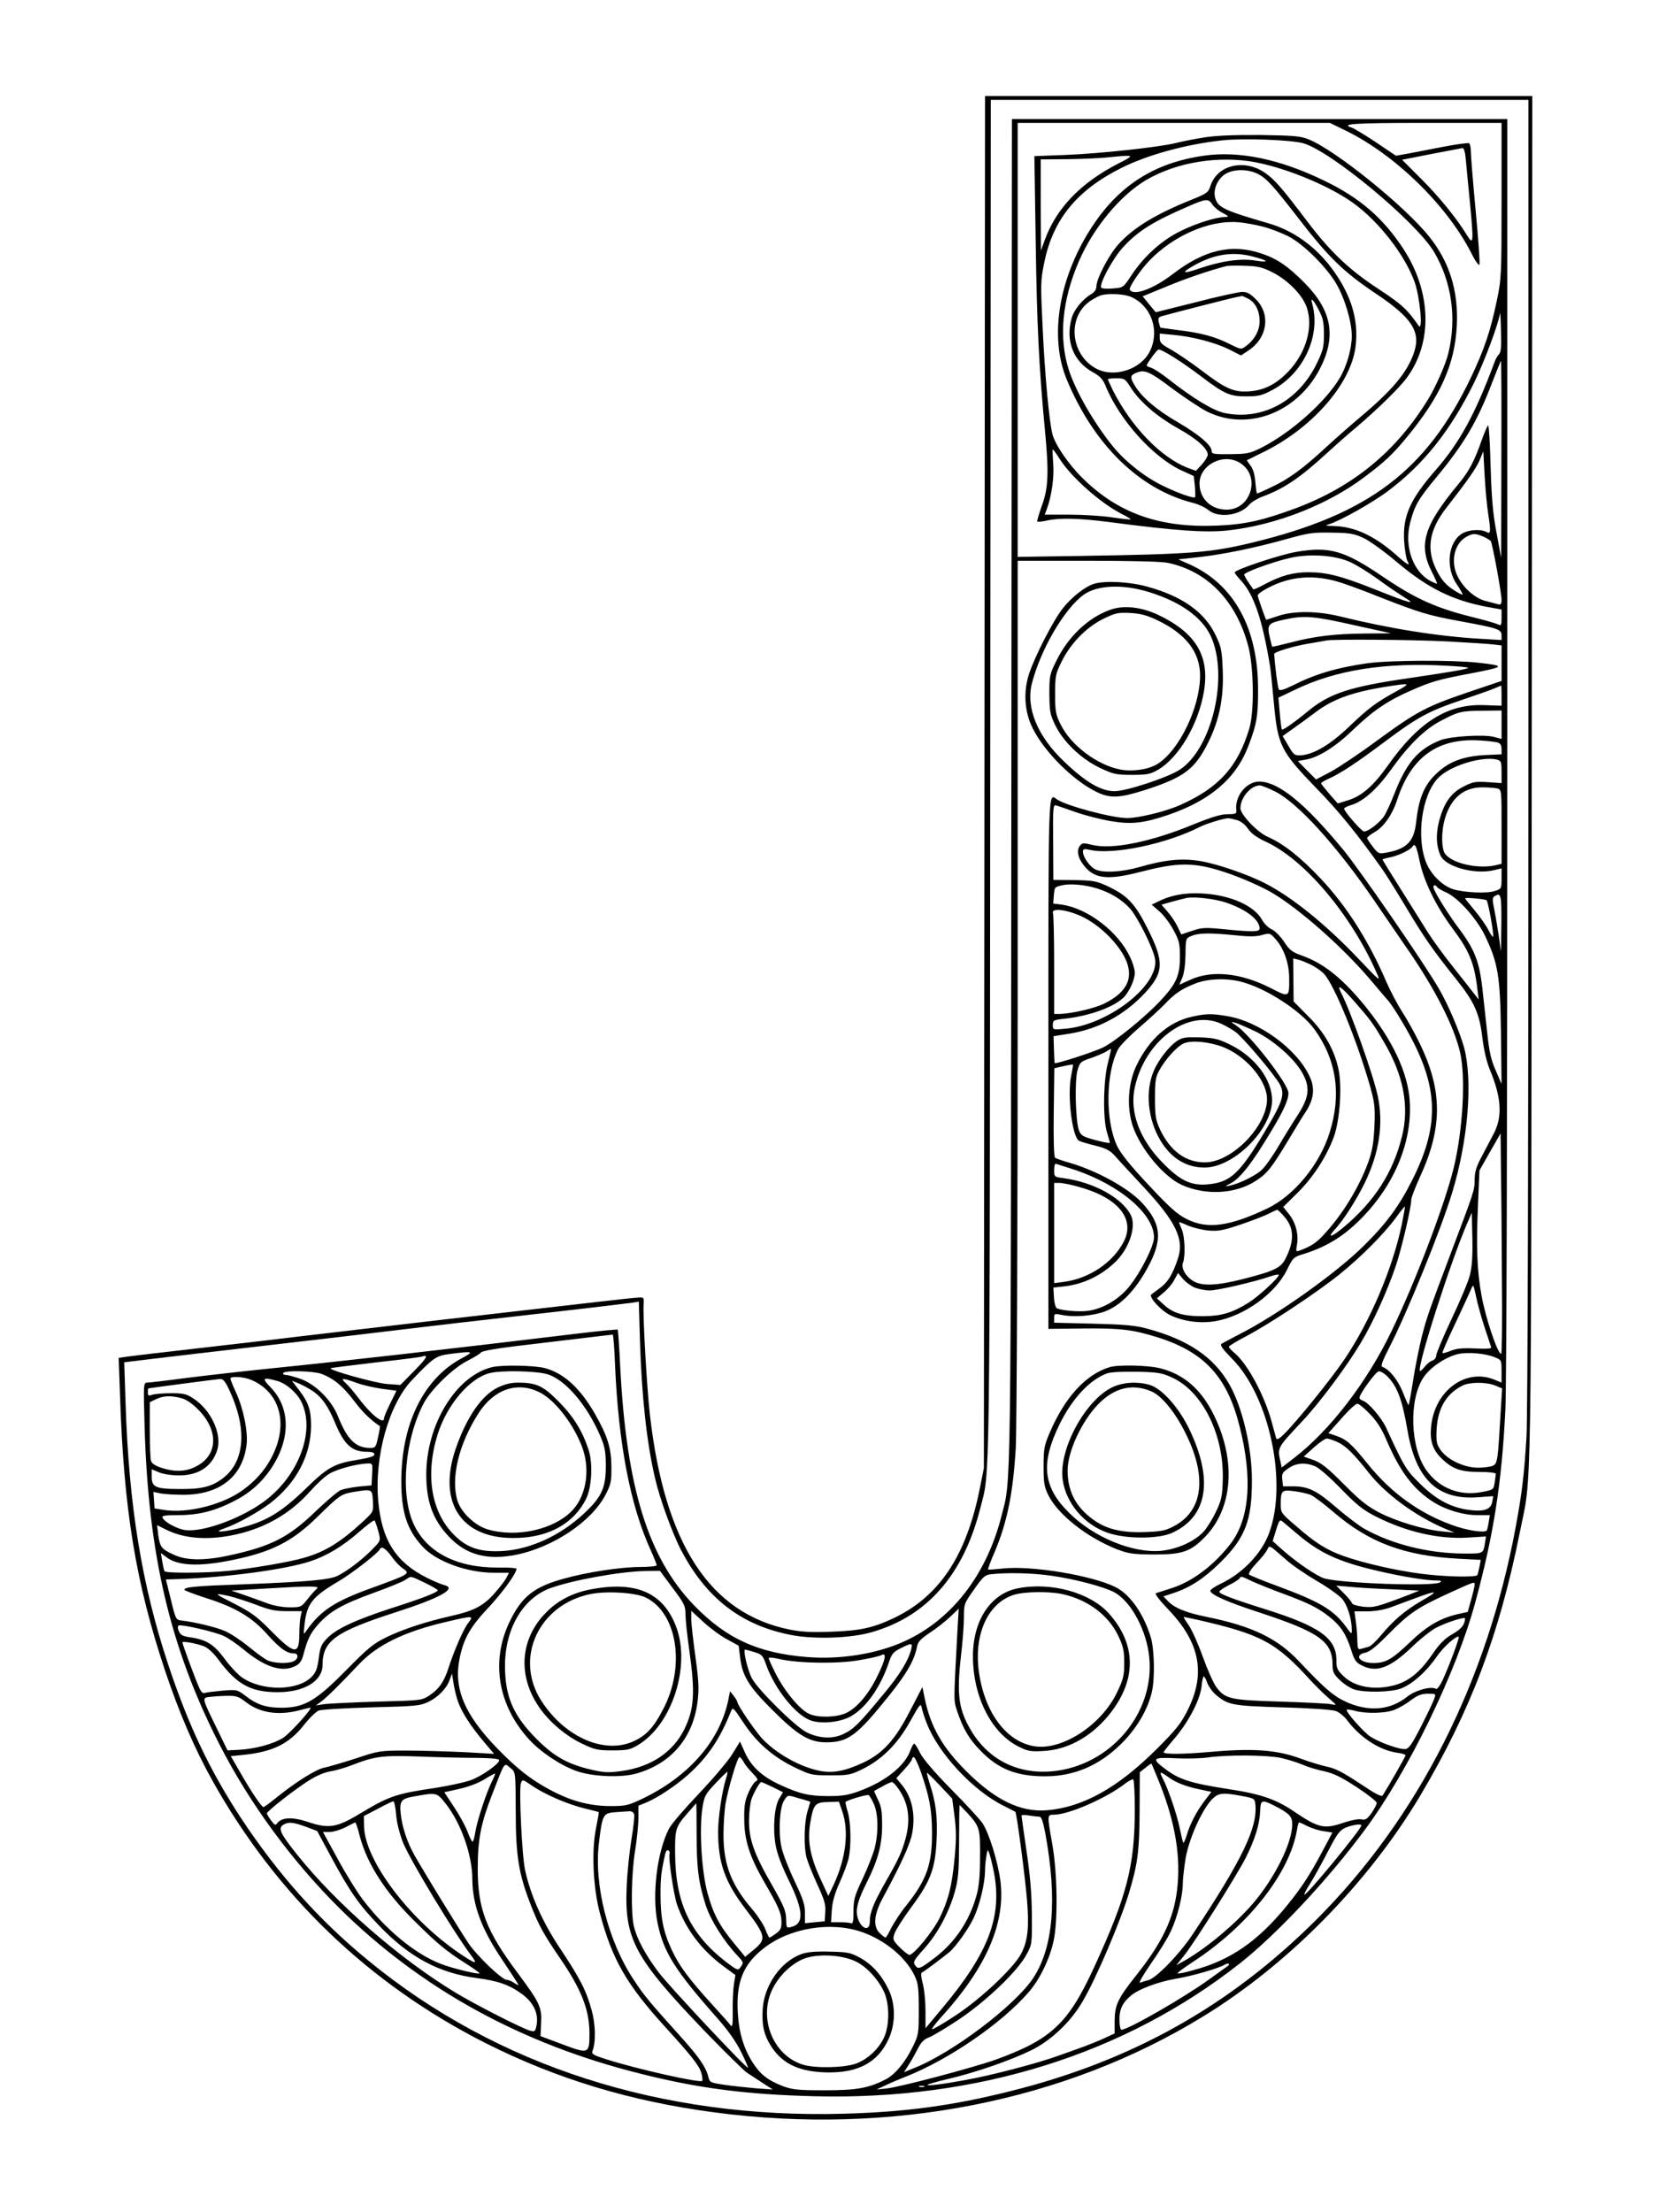 <?xml version="1.0" standalone="no"?>
<!DOCTYPE svg PUBLIC "-//W3C//DTD SVG 20010904//EN"
 "http://www.w3.org/TR/2001/REC-SVG-20010904/DTD/svg10.dtd">
<svg version="1.0" xmlns="http://www.w3.org/2000/svg"
 width="864pt" height="1152pt" viewBox="0 0 864 1152"
 preserveAspectRatio="xMidYMid meet">

<g transform="translate(0,1152) scale(0.1,-0.1)"
fill="#000000" stroke="none">
<path d="M5127 7448 l-3 -3573 -21 -105 c-70 -352 -211 -563 -448 -676 -108
-51 -175 -66 -327 -71 -101 -4 -156 -1 -215 11 -416 84 -651 445 -728 1116
-16 137 -38 523 -33 580 2 33 1 35 -27 33 -58 -4 -140 -14 -1045 -118 -358
-42 -456 -53 -675 -79 -115 -14 -370 -44 -565 -66 -195 -22 -370 -43 -388 -46
l-34 -5 7 -192 c19 -597 82 -980 235 -1438 74 -221 154 -406 246 -571 334
-598 815 -1060 1424 -1368 370 -186 752 -302 1190 -360 916 -122 1824 56 2545
499 445 272 861 696 1132 1151 261 440 410 833 517 1365 65 327 60 -6 63 3923
l3 3562 -1425 0 -1425 0 -3 -3572z m2833 155 c0 -2137 -4 -3459 -10 -3563 -12
-198 -23 -292 -56 -470 -150 -810 -508 -1516 -1038 -2046 -450 -449 -959 -735
-1592 -893 -302 -76 -546 -109 -869 -118 -950 -27 -1807 248 -2475 796 -259
212 -471 450 -666 745 -163 250 -273 481 -379 801 -137 414 -204 827 -221
1356 l-7 215 139 17 c76 9 353 42 614 72 261 30 567 66 680 80 113 14 423 50
690 80 267 30 501 58 521 61 l36 6 6 -208 c9 -284 35 -528 79 -714 23 -102 92
-291 136 -374 130 -247 308 -386 562 -438 122 -26 316 -20 428 12 289 82 479
298 567 645 52 203 49 1 52 3788 l3 3547 1400 0 1400 0 0 -3397z"/>
<path d="M5267 7383 c-3 -3762 0 -3554 -52 -3760 -78 -305 -259 -539 -507
-651 -141 -64 -331 -95 -504 -81 -255 20 -422 96 -590 270 -239 248 -352 614
-384 1243 -5 104 -11 190 -13 192 -2 2 -98 -7 -213 -21 -707 -85 -1209 -142
-1584 -180 -140 -14 -340 -37 -445 -50 -104 -14 -199 -25 -209 -25 -19 0 -19
-8 -13 -228 19 -667 133 -1153 389 -1654 157 -308 378 -609 627 -856 424 -419
948 -707 1568 -861 301 -76 550 -108 903 -117 848 -22 1617 218 2220 694 191
151 460 438 650 696 227 307 475 819 573 1181 96 353 138 621 157 1005 6 118
10 1482 10 3458 l0 3262 -1290 0 -1290 0 -3 -3517z m1731 3462 c260 -124 532
-387 662 -638 22 -45 42 -73 45 -65 3 7 -6 135 -20 283 -14 149 -25 287 -25
307 0 20 -4 39 -9 42 -5 3 -65 -5 -133 -18 -67 -13 -151 -29 -186 -36 l-62
-11 -104 70 c-57 38 -114 72 -125 76 -64 20 8 25 379 25 l400 0 0 -405 c0
-393 -1 -408 -25 -522 -33 -159 -66 -255 -134 -398 -233 -487 -533 -714 -1141
-861 -217 -52 -315 -60 -892 -69 l-328 -5 0 1130 0 1130 813 0 813 0 72 -35z
m636 -157 c3 -35 13 -138 22 -229 19 -202 18 -219 -16 -164 -51 85 -148 204
-241 296 l-97 97 152 30 c83 16 156 30 163 31 7 1 14 -23 17 -61z m173 -1013
c-8 -7 -19 -26 -24 -42 -100 -269 -181 -418 -308 -563 -133 -153 -171 -240
-162 -371 3 -42 10 -86 16 -98 18 -33 4 -26 -62 33 -114 99 -215 145 -327 147
-37 1 -41 2 -19 9 58 17 230 114 309 174 185 139 324 314 446 561 54 110 129
310 136 364 1 9 4 -33 5 -92 3 -82 0 -111 -10 -122z m12 -547 l-1 -513 -24
130 c-19 99 -26 181 -31 347 -3 120 -9 215 -13 213 -4 -2 -20 -39 -35 -82 -37
-105 -65 -158 -119 -223 -182 -219 -211 -318 -138 -460 17 -33 28 -60 26 -60
-3 0 -18 7 -33 14 -92 48 -139 180 -107 304 22 87 43 124 133 232 147 177 217
295 294 498 24 61 44 112 46 112 2 0 3 -231 2 -512z m-69 -280 c15 -100 14
-111 -9 -98 -31 16 -93 12 -127 -9 -74 -45 -87 -180 -25 -267 17 -25 30 -48
28 -50 -2 -3 -26 10 -53 28 -36 25 -57 49 -81 96 -57 110 -41 212 50 328 112
144 156 207 173 248 l19 46 7 -128 c4 -70 12 -157 18 -194z m-650 -129 c31
-14 110 -71 176 -127 163 -137 290 -199 472 -233 l72 -13 0 -44 c0 -37 -2 -42
-17 -34 -10 5 -67 22 -128 37 -192 47 -302 96 -470 210 -205 139 -280 161
-455 131 -89 -16 -320 -93 -320 -107 0 -4 14 -22 31 -40 69 -74 113 -202 154
-452 3 -20 12 -108 20 -195 20 -214 36 -246 221 -437 117 -120 212 -237 342
-420 16 -22 71 -110 122 -195 97 -163 145 -231 262 -377 96 -120 123 -179 138
-306 8 -65 22 -126 39 -167 61 -146 67 -246 19 -336 -14 -27 -42 -80 -62 -118
-28 -52 -36 -80 -36 -120 0 -54 -4 -64 -120 -371 -121 -321 -129 -344 -155
-444 -13 -53 -34 -155 -45 -226 -11 -71 -22 -130 -24 -132 -1 -2 -15 28 -30
67 -26 64 -70 120 -107 132 -9 3 0 30 33 94 96 186 274 624 332 817 82 271
107 578 61 752 -21 77 -83 224 -131 306 -76 132 -408 613 -496 721 -203 246
-339 357 -440 358 -68 0 -130 -79 -119 -152 2 -15 -6 -18 -46 -18 -35 0 -84
-15 -182 -55 -220 -90 -419 -130 -522 -105 -48 12 -53 11 -66 -6 -16 -22 -10
-58 16 -93 56 -78 124 -87 302 -41 171 44 250 48 364 20 87 -22 191 -63 285
-110 136 -68 382 -280 541 -465 40 -48 84 -99 97 -114 13 -14 46 -64 73 -110
192 -321 205 -526 54 -826 -68 -135 -132 -223 -250 -340 -142 -142 -451 -362
-650 -463 -44 -23 -86 -45 -93 -50 -10 -6 5 -27 55 -78 195 -197 290 -648 192
-909 -39 -105 -137 -208 -251 -262 -32 -15 -56 -32 -55 -38 7 -21 88 -57 250
-110 320 -105 387 -153 387 -276 0 -36 6 -48 40 -80 22 -21 57 -43 77 -48 57
-16 183 -13 236 5 58 20 135 88 188 165 34 51 106 115 116 105 5 -4 -47 -144
-81 -219 -15 -33 -31 -55 -37 -52 -25 16 -109 -7 -151 -41 -90 -72 -205 -80
-325 -23 -61 29 -109 71 -238 208 -113 120 -244 183 -480 231 -109 22 -170 47
-204 84 l-22 23 52 17 c88 29 161 77 246 161 129 128 163 218 163 427 0 169
-49 378 -117 498 -81 143 -215 234 -432 292 -60 16 -118 21 -278 25 l-203 5 0
25 c0 22 2 23 38 16 65 -14 163 -6 227 18 80 30 155 106 220 224 81 147 75
231 -27 341 -71 77 -236 168 -378 209 -36 10 -69 22 -75 26 -6 5 -9 92 -7 237
l3 229 47 11 c26 6 48 9 50 8 1 -2 -3 -27 -9 -57 -22 -100 5 -321 41 -340 8
-4 47 -16 85 -25 58 -15 76 -24 105 -57 19 -22 82 -89 139 -151 176 -188 220
-279 185 -382 -27 -81 -52 -121 -91 -150 -21 -16 -42 -31 -47 -35 -15 -13 52
-86 101 -109 69 -32 155 -43 233 -30 149 26 312 143 373 268 31 63 34 66 87
82 127 40 220 99 319 205 170 182 255 413 230 622 -19 149 -106 318 -252 491
-109 128 -200 198 -307 236 -50 18 -64 28 -92 71 -18 28 -47 57 -64 65 -18 8
-40 30 -50 48 -40 75 -165 131 -310 139 -92 6 -169 -9 -237 -44 l-29 -14 39
-34 c22 -18 55 -62 74 -97 31 -57 34 -71 34 -143 0 -97 -20 -140 -104 -229
-79 -84 -233 -209 -295 -240 -43 -22 -246 -88 -253 -82 -1 0 -3 32 -4 71 l-2
69 82 13 c151 24 287 97 394 212 98 106 101 161 17 329 -68 136 -106 177 -209
226 -60 28 -75 31 -175 33 l-110 1 -1 197 c-2 175 0 196 14 191 9 -2 55 -18
103 -35 48 -17 130 -38 183 -47 107 -18 170 -11 295 31 221 75 355 189 420
356 45 116 53 162 52 304 -1 315 -125 540 -354 645 l-61 27 109 12 c124 14
290 48 444 91 133 37 145 38 260 36 78 -1 105 -6 150 -27z m624 7 c19 -8 36
-19 40 -24 9 -15 56 -271 56 -305 0 -22 -4 -27 -17 -24 -10 3 -40 11 -68 18
-60 16 -125 78 -151 144 -29 77 -4 161 57 192 31 16 42 16 83 -1z m-690 -134
c34 -16 98 -56 142 -88 43 -32 104 -73 134 -92 74 -45 36 -35 -152 40 -174 69
-248 88 -343 88 -81 0 -142 -17 -226 -61 -32 -18 -60 -30 -62 -28 -1 2 -12 18
-25 36 -12 18 -22 36 -22 41 0 12 154 68 240 87 103 23 235 14 314 -23z m-952
-3 c206 -43 357 -199 419 -434 29 -110 32 -342 5 -430 -60 -199 -160 -309
-362 -398 -74 -33 -214 -67 -274 -67 -77 0 -314 63 -365 97 -47 32 -45 99 -45
-1372 l0 -1385 183 2 c195 2 259 -6 392 -48 239 -77 356 -205 420 -459 70
-273 53 -485 -47 -615 -86 -111 -198 -196 -306 -230 -37 -12 -73 -24 -81 -26
-9 -3 14 -33 65 -87 162 -169 194 -330 102 -517 -36 -73 -58 -102 -162 -206
-204 -204 -387 -306 -576 -321 -136 -10 -266 53 -415 201 -127 126 -188 233
-219 381 l-12 60 -65 -125 c-77 -150 -141 -221 -244 -269 -96 -45 -162 -57
-233 -41 -103 22 -227 94 -296 170 -38 43 -126 172 -126 187 0 4 -9 19 -19 32
l-19 24 -10 -50 c-46 -212 -206 -395 -449 -511 -73 -34 -84 -37 -168 -37 -107
1 -204 27 -313 86 -97 52 -169 108 -273 215 -171 177 -228 313 -195 470 21
103 57 165 152 265 70 75 144 176 144 200 0 4 -44 7 -97 6 -216 -1 -371 80
-439 227 -71 155 -46 443 54 631 38 71 155 184 227 219 33 17 65 36 70 43 6 8
73 20 180 33 94 11 244 29 335 40 91 11 168 20 171 20 3 0 9 -71 12 -157 18
-411 79 -732 186 -966 17 -38 31 -73 31 -78 0 -5 -40 -9 -89 -9 -97 0 -275
-27 -392 -60 -158 -43 -222 -94 -285 -225 -98 -203 -62 -430 96 -607 59 -67
161 -136 245 -168 84 -32 239 -39 321 -15 178 51 291 183 316 368 9 71 8 105
-10 238 -12 86 -22 175 -22 198 l0 43 65 -60 c35 -32 91 -73 124 -90 l58 -32
7 -57 c11 -99 44 -154 170 -279 133 -133 194 -169 286 -167 108 2 155 37 320
243 92 114 132 185 145 252 5 29 18 42 68 76 34 22 82 60 106 83 l44 42 -7
-119 c-20 -373 -20 -358 -1 -415 30 -90 62 -146 123 -207 92 -95 187 -132 335
-132 151 0 282 56 397 170 80 79 138 178 159 270 16 70 13 219 -5 281 -37 124
-107 225 -184 264 -121 61 -440 114 -588 97 -40 -4 -74 -7 -76 -5 -2 2 13 43
34 91 65 153 96 306 110 540 5 87 10 1152 10 2390 l0 2232 365 0 c225 0 384
-4 417 -11z m878 -96 c30 -8 128 -43 217 -79 216 -85 263 -99 428 -129 195
-36 215 -42 215 -73 l0 -25 -117 7 c-217 13 -464 52 -728 117 -117 28 -238 29
-320 1 -33 -11 -60 -20 -61 -19 -5 7 -44 119 -44 126 0 5 15 18 33 28 116 68
241 84 377 46z m90 -228 l195 -43 -130 -1 c-160 -1 -271 -14 -394 -47 -52 -13
-95 -23 -96 -22 -1 2 -6 26 -13 53 -14 63 -7 71 79 89 101 22 151 18 359 -29z
m485 -85 c110 -6 219 -13 243 -16 l42 -5 0 -92 0 -93 -172 -58 c-220 -75 -266
-99 -473 -250 -93 -69 -204 -143 -245 -165 l-76 -40 -48 48 -47 48 39 7 c66
10 156 66 247 154 108 103 180 152 303 206 107 47 140 57 321 91 170 33 173
38 29 54 -135 15 -463 13 -578 -3 -160 -23 -273 -57 -391 -117 -45 -22 -64
-27 -69 -19 -6 10 -20 119 -24 184 -1 11 101 42 188 56 39 7 78 13 86 15 39 7
446 4 625 -5z m3 -127 c62 -3 110 -8 108 -11 -8 -7 -82 -20 -306 -53 -311 -45
-417 -80 -530 -174 -68 -56 -129 -99 -134 -94 -2 2 -7 40 -11 85 l-7 81 84 40
c213 104 472 145 796 126z m-266 -133 c-104 -57 -145 -87 -247 -185 -96 -92
-182 -143 -248 -148 -35 -2 -39 1 -67 49 l-30 51 52 37 c29 20 82 59 118 86
90 69 195 107 375 135 122 19 125 18 47 -25z m548 -22 l0 -53 -88 3 c-193 8
-344 -87 -506 -317 -73 -103 -134 -156 -204 -178 l-55 -17 -43 49 c-24 28 -44
53 -44 56 0 3 19 15 42 25 60 27 144 82 293 194 165 124 228 158 395 214 74
25 151 52 170 60 19 8 36 15 38 16 1 0 2 -24 2 -52z m0 -152 l0 -74 -37 10
c-55 15 -229 4 -283 -17 -114 -46 -174 -116 -236 -273 -19 -50 -45 -106 -57
-124 -24 -34 -81 -78 -103 -78 -13 0 -104 105 -104 119 0 4 17 13 38 19 62 19
133 82 205 182 92 129 176 212 260 256 93 49 107 52 220 53 l97 1 0 -74z m-22
-92 c16 -5 22 -14 22 -34 l0 -28 -87 -4 c-119 -7 -192 -36 -259 -103 -59 -58
-86 -127 -99 -248 -11 -98 -48 -137 -150 -156 -44 -8 -46 -8 -75 29 -17 21
-30 42 -30 46 0 5 18 19 41 32 46 27 91 91 115 166 73 225 213 325 434 310 36
-2 75 -7 88 -10z m0 -90 c20 -6 22 -13 22 -64 l0 -58 -72 5 c-66 4 -78 2 -128
-24 -65 -33 -101 -86 -126 -182 -17 -68 -14 -127 8 -176 26 -58 175 -100 276
-77 l42 10 0 -53 c0 -53 -1 -54 -36 -65 -40 -14 -156 -8 -215 9 -54 17 -113
73 -139 133 -57 133 -26 360 61 448 64 64 229 114 307 94z m-1157 -166 c116
-57 320 -281 519 -572 53 -77 131 -192 174 -254 140 -203 239 -397 270 -532
30 -127 15 -403 -33 -601 -46 -189 -197 -588 -323 -849 -128 -267 -322 -519
-508 -662 l-65 -50 -6 29 c-17 75 -20 70 115 214 90 96 230 284 301 403 67
111 140 273 185 406 30 90 80 303 80 344 0 10 21 64 46 119 117 255 117 447
-1 691 -24 50 -65 125 -92 166 -26 41 -63 111 -82 155 -92 215 -209 399 -347
544 -104 110 -191 178 -273 214 -53 23 -141 116 -141 148 0 55 54 119 101 119
9 0 45 -14 80 -32z m1157 16 c22 -6 22 -8 22 -199 l0 -193 -32 -8 c-101 -22
-247 16 -268 71 -14 38 -12 114 5 172 32 108 98 163 195 163 30 0 65 -3 78 -6z
m-1358 -164 c22 -6 44 -23 59 -45 17 -25 45 -46 95 -69 201 -93 442 -379 575
-681 22 -49 20 -48 -89 67 -174 184 -354 329 -495 400 -92 47 -249 100 -334
114 -97 16 -185 7 -320 -32 -92 -26 -192 -31 -229 -10 -28 15 -62 64 -62 90 0
16 5 17 38 10 119 -27 400 32 571 120 28 15 122 44 146 45 6 1 26 -4 45 -9z
m953 -212 c21 -105 86 -237 169 -349 90 -120 116 -183 132 -319 l7 -55 -22 28
c-12 16 -62 79 -110 140 -49 61 -108 142 -131 179 -24 38 -87 139 -140 223
-54 85 -98 157 -98 159 0 2 17 7 37 11 41 7 108 39 118 55 14 22 21 7 38 -72z
m-1678 -145 c69 -22 127 -57 169 -103 40 -44 121 -206 131 -262 26 -136 -242
-345 -466 -365 -66 -6 -66 -6 -66 20 0 24 4 26 61 32 126 14 249 57 305 108
30 28 61 93 61 132 0 17 -11 53 -24 80 -62 133 -220 254 -355 274 l-46 6 3 40
c5 48 3 45 44 55 42 10 119 3 183 -17z m1770 7 c3 -5 25 -18 48 -28 62 -28
159 -137 202 -227 67 -142 78 -207 82 -505 l3 -265 -30 70 c-25 55 -34 97 -45
200 -8 72 -19 175 -25 229 -16 142 -41 204 -128 319 -45 60 -114 169 -125 200
-7 18 7 24 18 7z m334 -187 l-2 -148 -12 86 c-7 47 -18 109 -24 139 -9 42 -9
55 1 62 35 22 38 11 37 -139z m-1431 106 c104 -36 172 -89 172 -134 0 -18 -32
-19 -184 -4 -101 10 -116 9 -167 -8 l-57 -19 -20 42 c-11 23 -35 58 -52 77
l-31 36 53 15 c29 8 64 17 78 20 43 8 150 -5 208 -25z m1354 13 c9 -9 40 -184
34 -190 -3 -2 -14 14 -25 36 -11 22 -43 68 -71 101 -27 33 -50 61 -50 63 0 6
105 -4 112 -10z m-2105 -86 c85 -41 173 -125 217 -205 55 -103 23 -184 -99
-245 -49 -26 -175 -55 -237 -56 l-28 0 0 254 c0 140 -3 261 -6 270 -12 30 73
20 153 -18z m792 -96 c74 -8 113 -8 143 1 42 11 43 11 75 -26 41 -48 67 -124
67 -200 1 -100 0 -100 -97 -50 -155 79 -306 95 -420 42 l-55 -25 15 36 c10 23
16 69 17 121 1 84 1 85 31 97 37 16 94 17 224 4z m401 -155 c25 -13 55 -34 66
-47 54 -59 171 -346 240 -587 23 -84 26 -107 22 -205 -4 -86 -11 -128 -31
-185 -48 -133 -137 -279 -236 -384 -35 -38 -65 -58 -117 -77 -26 -10 -26 -10
-19 31 9 53 -9 118 -45 160 l-27 34 71 70 c84 82 155 192 193 296 31 88 43
259 24 350 -21 101 -73 193 -158 277 l-76 77 -1 112 -1 112 25 -6 c14 -3 45
-16 70 -28z m-372 -86 c130 -31 319 -153 389 -251 114 -159 140 -339 77 -538
-52 -165 -185 -327 -324 -393 -197 -94 -312 -109 -418 -56 -49 24 -88 58 -200
178 -95 101 -146 165 -164 203 -62 131 -60 379 5 504 9 18 58 68 109 112 51
44 111 99 133 122 53 56 87 79 154 106 63 27 161 32 239 13z m584 -91 c95
-108 107 -124 163 -220 105 -176 136 -340 96 -498 -47 -188 -144 -338 -305
-472 -61 -51 -88 -58 -44 -10 44 46 116 160 157 245 75 156 97 307 66 451 -23
108 -142 443 -191 537 -24 47 -1 33 58 -33z m-1272 -333 c-24 -90 -27 -290 -5
-361 8 -27 15 -52 15 -55 0 -3 -34 3 -75 14 -66 18 -75 23 -86 51 -18 49 -23
263 -7 314 12 41 17 45 72 63 33 12 69 27 80 35 11 7 21 13 22 11 1 -1 -6 -33
-16 -72z m2052 -1143 c2 -204 0 -372 -4 -372 -19 0 -83 192 -103 308 -23 126
-27 252 -18 462 l8 185 55 97 55 96 2 -202 c2 -110 4 -369 5 -574z m-2221 585
c234 -80 409 -230 409 -351 0 -49 -83 -207 -143 -272 -53 -58 -130 -101 -201
-110 -46 -7 -143 2 -163 14 -6 4 -13 30 -14 57 l-3 50 54 6 c105 11 205 61
278 137 67 71 100 179 71 235 -46 90 -194 171 -351 192 -47 6 -48 7 -48 41 0
19 3 34 8 34 4 -1 50 -16 103 -33z m19 -88 c203 -56 293 -166 233 -284 -56
-109 -179 -192 -310 -210 l-53 -7 0 261 0 261 28 0 c15 0 61 -9 102 -21z
m1680 -198 c-48 -227 -163 -499 -297 -698 -69 -103 -253 -330 -317 -392 -25
-25 -37 -30 -40 -20 -2 8 -12 43 -21 77 -37 141 -126 307 -194 365 -17 14 -31
29 -31 34 0 4 39 28 87 53 119 62 364 224 487 322 113 91 236 214 298 300 23
32 43 56 45 55 1 -2 -7 -45 -17 -96z m-612 44 c51 -57 54 -124 10 -213 -25
-54 -56 -69 -222 -112 -138 -35 -217 -39 -263 -10 -39 24 -63 67 -52 95 13 34
10 134 -6 172 -8 19 -15 37 -15 39 0 1 21 -6 47 -18 26 -11 74 -23 108 -26 52
-4 77 1 171 33 60 20 125 46 144 56 19 10 38 18 41 19 4 0 21 -16 37 -35z
m967 -306 c-9 -34 -52 -137 -96 -229 -43 -92 -79 -177 -79 -188 0 -12 -9 -23
-20 -27 -11 -3 -29 -18 -40 -32 -11 -14 -22 -24 -25 -22 -17 18 158 565 247
771 l23 53 3 -132 c2 -97 -2 -150 -13 -194z m-1433 -64 c21 -8 56 -15 78 -15
41 0 238 46 318 74 23 8 42 11 42 7 0 -15 -107 -113 -155 -143 -86 -54 -143
-71 -235 -72 -104 -1 -160 15 -208 59 l-37 34 35 30 c20 16 45 45 55 65 l20
37 25 -30 c14 -17 42 -37 62 -46z m1509 -205 c17 -52 33 -100 35 -106 3 -7
-24 -9 -83 -6 -66 3 -98 0 -127 -12 -22 -9 -41 -14 -44 -12 -2 3 28 72 67 154
39 83 76 163 82 178 12 28 12 27 26 -36 7 -36 27 -108 44 -160z m-5326 -163
c-199 -106 -315 -342 -315 -640 0 -163 30 -254 111 -341 70 -77 232 -136 371
-136 l79 0 -15 -29 c-9 -16 -38 -53 -65 -83 -56 -62 -106 -87 -221 -113 -129
-29 -242 -66 -330 -107 -76 -37 -97 -54 -216 -174 -156 -159 -217 -195 -331
-197 -83 -1 -134 15 -193 61 -45 34 -46 34 -122 28 -43 -4 -84 -9 -92 -12 -10
-4 -20 6 -31 33 -21 47 -85 222 -85 230 0 9 78 -6 115 -21 20 -9 51 -38 76
-73 93 -125 166 -165 305 -165 139 0 234 58 234 143 0 124 67 172 380 273 236
76 323 125 253 142 -15 4 -55 20 -88 37 -163 81 -237 196 -255 400 -21 232 55
504 177 632 111 116 125 125 194 134 125 16 131 14 64 -22z m5378 6 c37 -15
37 -15 37 -74 l0 -59 -36 15 c-151 63 -314 -58 -331 -246 -7 -69 8 -116 49
-158 58 -59 102 -76 201 -76 51 0 87 -4 87 -10 0 -5 -3 -26 -6 -47 -6 -36 -7
-36 -69 -48 -113 -21 -219 20 -286 113 -85 118 -93 369 -15 485 35 52 115 106
180 121 50 11 138 4 189 -16z m-5623 -69 l-75 -76 -70 5 c-61 5 -303 72 -293
82 2 2 107 15 233 30 127 14 235 28 240 30 39 14 30 -5 -35 -71z m-487 -18
c63 -23 113 -64 171 -141 44 -59 90 -103 134 -131 2 -1 -2 -28 -9 -58 -11 -52
-14 -56 -41 -56 -76 0 -119 43 -168 165 -33 83 -115 165 -193 194 -32 11 -67
21 -78 21 -11 0 -17 5 -14 10 9 15 154 11 198 -4z m5552 -13 c52 -53 77 -119
105 -280 43 -256 157 -365 366 -350 l81 6 -6 -32 c-8 -40 -47 -51 -133 -38
-90 15 -163 56 -244 136 -71 70 -80 84 -176 292 -23 50 -91 129 -118 138 -11
4 -20 10 -20 16 0 20 86 138 101 138 9 1 29 -11 44 -26z m-5918 -18 c147 -62
195 -220 116 -387 -38 -81 -98 -148 -177 -200 -106 -69 -278 -109 -391 -91
l-50 8 -3 43 -3 43 38 -8 c21 -4 76 -7 123 -7 186 2 303 95 324 259 9 65 -16
190 -55 274 -16 35 -29 67 -29 72 0 14 67 10 107 -6z m-109 -62 c90 -196 76
-364 -36 -450 -59 -45 -111 -58 -227 -57 -124 0 -145 10 -145 64 l0 39 38 -16
c20 -9 66 -16 102 -16 104 -1 175 46 202 134 24 83 -33 206 -124 266 -36 24
-51 28 -117 28 -42 0 -86 -4 -98 -8 -19 -7 -23 -5 -23 12 0 12 1 21 3 21 20 4
358 48 373 49 17 1 28 -13 52 -66z m245 56 c47 -13 102 -60 126 -108 78 -156
-19 -402 -211 -532 -123 -84 -303 -147 -391 -137 -43 5 -112 42 -121 66 -4 9
16 12 80 12 103 0 184 19 281 67 88 43 151 97 203 173 105 155 104 319 -2 427
-46 47 -40 53 35 32z m411 -9 c31 -12 92 -26 134 -32 l77 -10 -32 -65 c-18
-36 -33 -71 -33 -79 0 -35 -69 20 -133 106 -23 30 -52 65 -66 77 -30 28 -21
29 53 3z m-222 -46 c45 -31 78 -79 113 -163 47 -114 88 -151 165 -151 27 0 40
-4 40 -14 0 -9 -25 -17 -77 -26 -133 -21 -163 -37 -286 -157 -129 -124 -207
-169 -353 -204 -87 -20 -126 -19 -63 3 62 21 175 84 236 130 137 106 212 249
213 403 0 82 -13 121 -60 183 l-40 52 38 -15 c20 -9 54 -27 74 -41z m6155 31
l36 -15 -7 -113 c-15 -262 -17 -277 -40 -289 -11 -6 -47 -11 -78 -11 -73 0
-161 42 -196 93 -21 31 -23 43 -20 110 7 108 50 181 133 224 38 20 125 20 172
1z m-6842 -66 c26 -7 57 -28 90 -62 106 -109 99 -237 -15 -294 -53 -27 -109
-29 -178 -7 -35 12 -52 23 -56 38 -3 11 -6 85 -6 162 l0 142 33 16 c38 18 77
20 132 5z m6189 -82 c35 -36 62 -77 85 -132 72 -169 142 -261 248 -328 64 -40
154 -67 227 -67 l65 0 -6 -37 c-3 -21 -8 -40 -10 -43 -12 -14 -107 1 -182 29
-173 63 -318 169 -438 318 -86 106 -110 128 -167 147 l-38 13 68 76 c37 43 74
77 83 77 8 0 38 -24 65 -53z m-169 -146 c44 -20 86 -62 164 -161 87 -110 240
-223 391 -288 l55 -23 -61 6 c-97 9 -239 52 -328 97 -65 34 -102 63 -187 149
-86 86 -117 111 -158 126 l-51 18 52 47 c29 26 60 47 68 47 8 0 33 -8 55 -18z
m-5027 -168 l-3 -58 -65 -6 c-36 -4 -78 -12 -94 -18 -16 -6 -74 -56 -130 -109
-141 -137 -233 -184 -449 -231 -131 -29 -227 -28 -292 3 -64 29 -72 40 -81
103 l-6 51 48 -24 c91 -45 206 -55 337 -30 168 32 306 110 414 232 32 36 76
77 99 90 40 24 142 51 197 53 28 1 28 1 25 -56z m4910 42 c22 -9 78 -58 137
-119 82 -84 115 -110 180 -143 158 -80 327 -119 477 -110 l97 6 -5 -32 c-10
-59 -7 -57 -111 -57 -185 1 -376 49 -519 130 -28 16 -91 64 -140 106 -106 92
-149 113 -225 114 l-57 0 -4 35 c-3 30 0 37 32 59 41 28 86 32 138 11z m-4906
-181 c3 -56 3 -56 -47 -103 -119 -111 -201 -162 -315 -194 -77 -22 -265 -54
-389 -67 -120 -12 -328 -13 -334 -2 -3 4 -8 27 -12 51 l-7 44 26 -20 c59 -47
170 -53 345 -17 203 41 311 95 441 222 116 114 126 121 187 132 102 17 101 17
105 -46z m4883 32 c17 -7 71 -48 120 -90 185 -159 369 -228 652 -243 l115 -6
-7 -36 c-4 -20 -9 -39 -11 -43 -8 -13 -173 -9 -294 7 -132 17 -306 57 -405 93
-85 30 -146 68 -247 157 -75 64 -78 68 -78 110 0 73 5 78 69 70 31 -4 70 -13
86 -19z m-4855 -189 c12 -45 12 -49 -11 -74 -54 -60 -138 -127 -199 -158 -42
-22 -159 -32 -489 -45 -254 -9 -311 -14 -311 -29 0 -3 52 -23 114 -43 152 -48
239 -100 318 -189 65 -72 101 -99 138 -99 25 0 26 -26 1 -40 -28 -15 -107 -12
-140 5 -16 8 -59 40 -97 71 -38 31 -92 67 -121 80 -45 20 -160 48 -233 56 -23
3 -27 11 -50 108 l-26 105 66 2 c253 9 558 50 687 93 85 28 170 79 256 155 40
35 75 61 78 57 3 -4 12 -29 19 -55z m4785 -14 c117 -100 216 -146 419 -193
113 -27 250 -50 301 -50 30 0 36 -3 25 -10 -34 -22 -500 -6 -601 20 -39 11
-147 84 -223 152 l-48 43 18 58 c15 50 20 55 33 44 9 -7 43 -36 76 -64z m-55
-137 c30 -27 101 -75 157 -108 57 -33 116 -75 132 -93 28 -32 51 -105 51 -162
0 -25 -1 -24 -28 13 -66 90 -133 131 -357 214 -77 28 -144 56 -149 60 -6 6 9
29 36 58 25 26 51 58 57 71 14 26 6 30 101 -53z m-4661 19 c18 -25 44 -53 57
-61 43 -29 41 -30 -165 -105 -188 -68 -261 -116 -334 -219 -17 -25 -17 -25
-11 30 12 110 40 145 183 229 67 40 201 144 209 163 8 19 31 5 61 -37z m1464
-164 c61 -81 67 -94 67 -138 0 -26 9 -111 20 -188 31 -219 26 -304 -26 -410
-59 -119 -172 -195 -323 -217 -71 -10 -93 -9 -159 6 -125 29 -195 68 -287 160
-122 122 -165 222 -165 381 0 192 92 351 234 404 114 42 367 88 497 90 l76 1
66 -89z m1976 63 c119 -17 266 -56 321 -84 82 -42 161 -178 182 -314 45 -290
-175 -575 -477 -617 -190 -26 -353 50 -448 210 -64 108 -75 185 -53 381 9 74
16 167 16 207 0 70 1 73 53 146 45 65 57 76 87 79 82 10 220 7 319 -8z m-3267
-36 c38 -18 68 -36 68 -39 0 -11 -86 -44 -252 -97 -180 -59 -279 -105 -326
-155 -28 -29 -35 -45 -42 -102 -7 -53 -14 -73 -36 -96 -72 -75 -258 -77 -364
-4 -22 16 -63 59 -91 98 -55 74 -94 99 -180 111 -36 5 -49 12 -57 31 -7 14 -7
27 -2 30 13 8 182 -31 233 -53 23 -10 70 -42 105 -71 113 -94 202 -122 272
-86 21 11 32 27 40 58 22 83 36 111 77 158 62 69 124 104 288 164 81 29 156
60 168 69 29 20 22 21 99 -16z m4310 7 c29 -13 103 -43 163 -65 130 -48 180
-73 239 -120 58 -46 86 -89 112 -169 17 -56 26 -69 55 -83 77 -40 147 -15 262
95 42 41 99 86 125 100 51 27 152 60 152 49 -1 -32 -19 -55 -65 -81 -40 -23
-66 -48 -104 -104 -80 -115 -146 -160 -253 -173 -84 -10 -161 11 -208 55 -36
34 -40 43 -40 86 0 114 -87 176 -370 265 -169 53 -240 80 -240 91 0 5 22 20
49 34 27 13 52 29 56 35 8 13 7 14 67 -15z m1158 -17 c0 -7 -8 -42 -18 -77
l-18 -65 -50 -11 c-92 -21 -161 -61 -247 -143 -98 -94 -130 -112 -195 -112
-71 0 -103 41 -41 54 22 4 58 33 118 94 108 110 152 140 309 212 142 65 142
65 142 48z m-6030 -21 c-8 -7 -30 -31 -48 -54 -33 -42 -35 -43 -93 -43 -36 0
-83 8 -117 21 -31 12 -86 31 -122 44 l-65 22 165 10 c250 15 298 15 280 0z
m5594 -3 l148 -7 -63 -25 c-161 -61 -173 -64 -229 -59 -32 4 -56 11 -59 19 -2
7 -22 31 -43 52 l-39 39 68 -6 c38 -4 135 -10 217 -13z m158 -61 c-88 -52
-142 -98 -211 -180 -24 -29 -52 -55 -62 -58 -11 -3 -28 -8 -39 -11 -18 -5 -20
0 -21 43 0 26 -4 71 -8 100 l-7 52 65 0 c41 0 87 8 121 20 30 11 91 34 135 50
114 42 121 38 27 -16z m-6210 26 c29 -7 92 -27 140 -45 72 -28 101 -34 164
-34 l76 0 -6 -26 c-4 -15 -7 -58 -7 -96 -1 -109 -26 -104 -154 26 -67 68 -97
90 -183 134 -110 56 -112 58 -30 41z m1246 -141 c-25 -33 -72 -141 -102 -233
-23 -72 -49 -110 -97 -142 -42 -28 -42 -28 -274 -34 -128 -4 -252 -10 -276
-13 l-44 -7 30 22 c30 23 91 83 195 193 95 101 238 170 453 220 144 34 145 33
115 -6z m3799 17 c331 -76 407 -116 588 -315 28 -30 70 -72 95 -93 43 -37 44
-38 15 -32 -16 4 -136 10 -265 14 -263 8 -288 13 -335 75 -15 20 -47 92 -71
159 -24 67 -57 141 -74 165 -16 23 -28 42 -25 42 2 0 34 -7 72 -15z m-1491
-152 c-15 -60 -59 -133 -147 -238 -128 -155 -154 -180 -207 -205 -57 -27 -127
-23 -193 10 -59 31 -250 219 -283 280 -22 41 -48 150 -35 150 2 0 24 -6 47
-13 40 -12 45 -18 61 -63 44 -127 156 -268 236 -294 57 -19 155 -8 209 24 79
46 152 151 196 281 14 43 23 53 61 72 58 29 62 28 55 -4z m-174 -136 c-46 -97
-110 -173 -167 -198 -48 -22 -142 -25 -188 -5 -48 19 -129 116 -176 208 -23
45 -40 83 -37 85 3 3 29 0 58 -7 99 -22 305 -25 414 -5 55 9 106 21 114 26 29
15 22 -22 -18 -104z m-2187 -137 c20 -57 66 -128 134 -209 l54 -64 -159 9
c-87 4 -222 8 -299 8 -137 0 -143 -1 -265 -42 -69 -22 -141 -43 -161 -47 -39
-6 -148 -74 -247 -154 -34 -28 -65 -51 -70 -51 -10 0 -65 82 -122 182 l-48 83
70 7 c150 16 234 58 310 154 28 36 63 70 77 76 14 6 139 13 276 17 234 6 253
8 297 29 52 26 95 70 111 117 l11 30 8 -50 c4 -27 14 -70 23 -95z m3903 95 c7
-18 27 -46 45 -61 63 -53 84 -57 347 -65 146 -4 258 -12 277 -19 17 -6 44 -28
59 -48 68 -91 169 -156 259 -169 25 -3 45 -9 45 -14 0 -6 -83 -151 -118 -207
-7 -11 -35 4 -122 62 -86 57 -127 78 -169 86 -31 7 -91 25 -134 41 -122 46
-244 56 -463 37 -157 -14 -254 -14 -254 -2 0 2 27 37 61 76 73 88 130 199 137
268 2 27 8 50 11 50 4 0 13 -16 19 -35z m1181 -82 c-5 -16 -36 -80 -68 -143
-46 -90 -63 -116 -81 -118 -28 -4 -131 32 -182 64 -36 23 -133 133 -124 141 2
2 21 0 43 -6 54 -15 153 -14 202 4 22 8 62 30 87 50 37 27 56 35 90 35 43 0
43 0 33 -27z m-6188 -17 c73 -56 169 -71 279 -42 30 8 56 14 57 13 7 -8 -108
-135 -143 -157 -51 -32 -144 -57 -229 -62 l-60 -3 -56 115 c-76 155 -77 158
-42 163 15 2 55 5 89 6 55 1 65 -2 105 -33z m3546 -111 c60 -155 239 -348 397
-427 34 -17 62 -32 64 -33 7 -6 52 -347 61 -463 11 -138 4 -208 -30 -274 -37
-73 -209 -236 -342 -323 -65 -43 -120 -75 -123 -72 -3 2 19 31 48 63 235 258
336 491 308 710 -14 103 -59 249 -94 301 -14 20 -87 100 -164 177 -88 90 -146
158 -161 189 -12 26 -26 47 -30 47 -4 0 -13 -16 -20 -36 -29 -80 -129 -160
-261 -209 -61 -23 -91 -28 -165 -28 -101 0 -149 11 -251 58 -93 42 -151 95
-184 168 l-26 58 -40 -65 c-21 -35 -100 -128 -174 -206 -74 -78 -145 -160
-156 -183 -62 -120 -89 -343 -60 -488 31 -154 90 -248 313 -500 54 -61 95
-119 122 -173 22 -44 38 -82 37 -84 -7 -6 -408 421 -465 496 -69 91 -115 177
-130 242 -16 69 -13 271 6 389 10 58 17 136 18 172 l0 66 42 17 c59 25 148 84
213 141 103 91 170 189 227 334 9 23 13 19 67 -63 69 -103 155 -178 272 -233
75 -36 84 -38 179 -38 93 0 105 2 168 33 101 50 182 131 247 248 52 93 55 97
61 69 3 -17 15 -52 26 -80z m-2344 -179 c79 -1 117 -5 117 -12 0 -19 -90 -83
-148 -104 -30 -11 -112 -29 -182 -40 -209 -31 -241 -42 -395 -134 -122 -74
-164 -80 -273 -43 -78 26 -135 24 -158 -7 -9 -13 -14 -11 -32 14 -12 16 -22
33 -22 37 0 11 140 121 217 170 39 25 81 43 110 48 26 4 77 18 113 32 123 48
161 53 355 46 99 -4 233 -7 298 -7z m4187 0 c36 -8 87 -24 115 -36 27 -12 78
-27 113 -34 48 -11 87 -30 167 -82 58 -38 105 -75 105 -82 0 -8 -12 -31 -27
-53 -23 -32 -32 -38 -54 -33 -15 3 -54 -5 -90 -17 -101 -35 -131 -29 -254 54
-101 69 -178 95 -357 122 -185 29 -246 48 -318 102 -75 56 -68 63 53 57 56 -3
131 -1 167 4 102 15 307 13 380 -2z m-2799 -18 c6 -13 27 -40 47 -60 29 -30
32 -38 20 -43 -9 -4 -27 -30 -39 -58 -19 -42 -24 -69 -23 -137 0 -112 27 -196
104 -330 76 -131 90 -163 90 -211 0 -30 -6 -42 -29 -58 -16 -12 -31 -21 -34
-21 -2 0 -12 19 -21 43 -9 24 -39 70 -67 103 -110 128 -151 233 -151 389 0 55
5 129 11 165 16 87 62 240 72 240 5 0 13 -10 20 -22z m923 -50 c46 -132 59
-198 60 -318 1 -169 -28 -250 -136 -385 -27 -33 -60 -84 -75 -112 -14 -29 -28
-53 -31 -53 -3 0 -16 10 -29 22 -38 35 -32 100 17 189 93 172 141 277 151 334
18 99 -2 189 -57 254 l-26 31 41 45 c23 25 41 49 41 55 0 5 4 10 9 10 5 0 21
-33 35 -72z m1247 -68 c81 -205 110 -385 89 -553 -18 -150 -78 -274 -213 -444
-96 -121 -111 -154 -112 -235 l0 -67 -56 -26 c-31 -14 -74 -31 -95 -39 -22 -8
-84 -31 -139 -50 -109 -40 -361 -106 -495 -129 -114 -21 -190 -30 -190 -24 0
3 48 17 108 31 138 32 324 96 432 149 104 51 206 147 269 256 71 121 194 410
240 561 46 153 55 218 56 428 l1 203 30 24 c16 13 30 22 31 21 1 -1 21 -49 44
-106z m-3380 81 c24 -19 24 -21 25 -223 0 -231 15 -325 78 -487 41 -106 67
-153 151 -276 113 -164 155 -271 155 -395 0 -105 -4 -107 -140 -56 l-115 43 3
64 c5 86 -6 109 -122 265 -165 221 -208 334 -208 544 0 150 17 236 73 380 72
185 62 172 100 141z m1120 -53 c-21 -67 -41 -202 -41 -277 0 -162 36 -262 142
-401 107 -141 111 -157 44 -213 l-45 -37 -56 68 c-78 94 -110 154 -140 263
-31 112 -44 332 -27 443 10 64 15 73 69 130 32 34 60 61 61 59 2 -1 -1 -17 -7
-35z m-1219 -15 c-28 -54 -79 -210 -87 -266 -4 -26 -10 -47 -14 -47 -4 0 -15
22 -25 49 -10 28 -41 85 -70 129 l-52 79 76 17 c46 10 98 29 131 49 30 19 55
32 57 31 2 -1 -5 -19 -16 -41z m2335 -23 l62 -66 12 -91 c9 -70 10 -119 1
-214 -14 -150 -32 -221 -78 -316 -35 -71 -135 -193 -158 -193 -6 0 -29 18 -50
39 -36 37 -38 41 -27 73 6 18 45 79 86 135 102 137 126 202 133 355 5 122 -4
192 -37 293 -10 31 -16 55 -12 53 3 -2 34 -32 68 -68z m1186 47 c40 -30 95
-51 169 -66 l57 -12 -35 -46 c-42 -55 -77 -122 -94 -181 -7 -23 -15 -40 -17
-38 -3 2 -11 37 -19 76 -15 73 -60 205 -89 260 -19 36 -14 37 28 7z m-173
-167 c0 -296 -40 -451 -213 -827 -134 -291 -222 -373 -510 -478 -118 -42 -502
-144 -572 -151 l-50 -5 45 21 c25 12 74 33 110 47 221 88 492 273 634 435 59
66 112 174 133 270 23 107 20 349 -6 501 -28 157 -28 157 8 157 77 0 275 87
372 163 18 14 37 23 41 21 4 -3 8 -72 8 -154z m-3136 119 c67 -45 181 -94 266
-115 41 -10 76 -19 78 -20 2 -1 -5 -39 -14 -85 -24 -118 -15 -309 20 -441 64
-242 139 -372 340 -593 136 -149 176 -200 188 -238 6 -20 8 -40 5 -43 -12 -12
-338 61 -498 112 -67 21 -79 28 -74 42 19 46 17 140 -4 215 -27 100 -60 164
-163 319 -91 136 -154 276 -183 408 -17 76 -33 424 -22 455 8 20 9 20 61 -16z
m1250 -5 l54 -27 -20 -33 c-25 -43 -34 -152 -19 -240 8 -46 30 -106 68 -184
78 -159 82 -228 13 -245 -24 -6 -25 -4 -26 43 -1 42 -12 68 -73 175 -93 161
-121 238 -120 337 0 41 6 92 13 112 14 38 43 88 51 88 3 0 29 -12 59 -26z
m657 -12 c51 -73 62 -158 35 -257 -19 -69 -35 -104 -101 -220 -65 -114 -85
-163 -85 -211 0 -60 -53 -35 -66 31 -7 39 6 85 52 176 57 114 78 194 78 294 0
73 -4 98 -22 134 -12 25 -21 45 -19 45 1 1 20 11 42 23 22 13 45 23 50 23 6 0
22 -17 36 -38z m-2361 -73 c81 -102 140 -269 140 -396 1 -132 47 -258 156
-419 46 -69 84 -127 84 -130 0 -3 -10 2 -22 10 -12 9 -30 16 -39 16 -24 0
-154 124 -198 189 -51 76 -238 381 -283 461 -38 68 -64 147 -71 215 -7 68 2
79 74 91 112 20 114 20 159 -37z m2231 -3 c23 -51 25 -149 4 -231 -9 -33 -37
-105 -63 -160 -42 -88 -47 -108 -47 -168 0 -52 -3 -66 -13 -62 -8 3 -34 5 -59
5 l-45 0 4 63 c3 43 15 86 40 142 20 44 41 100 47 125 15 65 13 189 -4 245 -8
27 -13 50 -11 52 9 9 112 40 120 35 4 -2 17 -23 27 -46z m1919 41 c63 -12 65
-13 68 -44 12 -120 -69 -288 -326 -675 -68 -103 -193 -232 -233 -240 -13 -3
-32 -9 -42 -13 -9 -4 16 40 56 98 41 58 88 134 104 169 34 71 63 185 63 250 0
24 7 84 15 133 18 101 83 247 135 303 35 36 55 39 160 19z m-2304 -13 c30 -8
54 -16 54 -17 0 -1 -7 -24 -15 -51 -17 -57 -20 -183 -4 -241 6 -22 31 -84 55
-137 37 -80 45 -105 42 -145 l-3 -48 -52 -5 -51 -5 0 52 c1 43 -9 73 -55 170
-31 65 -61 143 -67 174 -17 77 -10 207 13 242 21 32 15 31 83 11z m-2103 -83
c3 -42 18 -99 35 -144 37 -92 267 -473 359 -594 34 -45 19 -41 -65 16 -262
178 -492 484 -496 660 l-1 54 73 38 c40 22 77 39 81 39 4 0 11 -31 14 -69z
m2324 15 c35 -103 19 -241 -45 -380 l-28 -59 -41 89 c-54 115 -69 200 -53 292
16 96 25 107 93 108 l56 2 18 -52z m2246 33 c82 -42 97 -57 97 -99 0 -96 -91
-280 -206 -414 -93 -107 -235 -226 -348 -292 l-50 -28 42 52 c58 74 274 417
321 510 47 94 71 171 74 241 2 58 8 61 70 30z m-3005 -151 c0 -178 10 -252 48
-371 25 -76 94 -186 164 -260 34 -37 34 -37 16 -62 -12 -17 -16 -16 -73 27
-189 146 -266 309 -267 568 -1 127 2 137 69 213 22 25 41 46 41 47 1 0 2 -73
2 -162z m1410 111 c65 -72 67 -80 66 -229 0 -96 -5 -154 -18 -199 -36 -133
-112 -246 -219 -327 -77 -58 -85 -61 -101 -38 -12 16 -8 25 45 84 70 77 129
186 161 296 19 69 22 102 23 266 0 104 1 188 3 188 1 0 19 -19 40 -41z m-1735
-8 c2 -10 -4 -68 -14 -127 -10 -60 -22 -170 -25 -244 -13 -278 39 -374 411
-762 101 -104 198 -200 216 -212 19 -13 57 -37 84 -55 l50 -32 -85 6 c-47 4
-121 12 -164 18 -79 12 -80 12 -88 46 -13 49 -50 102 -141 203 -164 182 -191
214 -247 299 -133 201 -207 492 -181 710 18 150 22 157 84 162 29 2 62 4 73 5
14 1 23 -5 27 -17z m2108 -11 c13 0 20 -20 33 -87 63 -344 42 -595 -64 -755
-95 -143 -422 -390 -621 -468 l-51 -21 21 33 c12 18 34 56 48 84 19 38 34 54
58 63 18 6 88 48 155 92 144 96 309 253 355 339 30 54 30 57 29 210 -1 112 -9
204 -28 332 -14 97 -26 180 -26 184 0 3 17 4 38 0 20 -3 44 -6 53 -6z m-3817
-53 l58 -22 70 -130 c98 -183 149 -256 253 -363 158 -165 312 -247 510 -273
109 -14 168 -35 234 -83 59 -44 86 -99 76 -159 -7 -36 -9 -38 -33 -32 -39 10
-285 135 -392 200 -292 177 -621 464 -824 719 -88 110 -100 137 -68 155 25 15
50 12 116 -12z m279 -46 c38 -146 134 -296 289 -448 117 -116 164 -154 261
-216 43 -27 76 -51 75 -53 -7 -7 -147 27 -204 50 -134 52 -287 179 -406 336
-31 41 -90 137 -131 213 l-75 137 37 0 c20 1 56 12 81 25 25 13 47 24 50 25 3
0 14 -31 23 -69z m4937 49 c22 -11 60 -23 85 -26 l44 -7 -51 -96 c-68 -128
-109 -190 -187 -286 -150 -184 -294 -284 -488 -335 -41 -12 -78 -19 -80 -16
-3 2 33 29 79 59 290 189 506 464 543 690 3 20 8 37 11 37 3 0 23 -9 44 -20z
m280 4 c0 -19 -288 -369 -297 -360 -2 2 11 28 30 57 19 30 60 104 92 166 50
97 63 113 94 126 37 15 81 21 81 11z m-3603 -148 c-7 -19 21 -208 38 -261 43
-126 126 -238 244 -325 l61 -45 -8 -50 c-4 -27 -7 -90 -6 -139 1 -70 -2 -85
-11 -73 -6 9 -47 55 -91 103 -128 141 -175 204 -215 289 -45 96 -59 167 -59
294 0 85 4 116 25 209 3 13 10 20 16 16 6 -3 8 -11 6 -18z m1689 -94 c45 -232
-27 -421 -269 -710 l-87 -104 0 89 c0 49 -6 113 -14 143 -9 32 -11 56 -5 58 9
3 118 85 144 107 36 31 104 128 128 182 31 69 56 176 57 238 0 22 3 58 7 79 6
37 7 38 15 15 5 -13 16 -57 24 -97z m-687 -313 c121 -42 230 -133 275 -229 18
-38 21 -64 21 -175 0 -126 -1 -132 -32 -195 -39 -80 -93 -145 -142 -169 -88
-45 -150 -56 -316 -56 -141 0 -167 3 -219 22 -75 29 -116 60 -155 121 -47 73
-72 155 -78 254 -11 163 26 258 134 342 134 106 349 142 512 85z m1905 -177
c-6 -4 -49 -35 -96 -69 -128 -93 -423 -263 -458 -263 -5 0 -10 24 -10 54 0 53
16 87 60 124 38 33 142 72 230 87 90 15 228 55 260 75 16 10 30 3 14 -8z
m-1581 -629 c-7 -2 -19 -2 -25 0 -7 3 -2 5 12 5 14 0 19 -2 13 -5z"/>
<path d="M6275 10805 c-49 -8 -118 -21 -152 -30 -91 -22 -396 -55 -577 -62
l-159 -6 7 -451 c6 -423 17 -653 48 -976 21 -221 18 -302 -16 -393 -15 -43
-26 -80 -24 -83 3 -3 25 0 49 5 66 15 167 13 329 -8 341 -45 502 -56 617 -43
248 28 517 133 708 277 109 82 146 117 219 205 178 215 253 382 263 586 9 179
-39 332 -144 462 -126 158 -488 450 -627 506 -45 18 -76 20 -251 23 -135 1
-229 -3 -290 -12z m512 -31 c144 -40 590 -411 682 -567 92 -156 118 -344 74
-526 -13 -56 -64 -172 -104 -238 -166 -272 -389 -456 -689 -569 -173 -64 -265
-85 -410 -91 -298 -13 -515 63 -701 246 -74 73 -144 175 -158 230 -17 66 -40
314 -51 556 -11 227 -11 245 9 340 45 222 170 375 400 490 138 69 339 124 526
144 108 12 358 3 422 -15z m-962 -105 c-197 -101 -325 -234 -385 -402 l-19
-52 -1 238 0 237 138 1 c75 1 169 5 207 9 148 15 149 14 60 -31z m-305 -1541
c62 -96 213 -229 323 -285 27 -13 47 -26 45 -28 -1 -1 -46 3 -98 11 -52 8
-152 14 -222 14 l-127 0 10 27 c26 68 40 170 34 241 -3 39 -4 72 -2 72 2 0 19
-23 37 -52z"/>
<path d="M6268 10709 c-262 -38 -447 -159 -590 -384 -166 -262 -213 -562 -123
-780 141 -341 380 -574 659 -644 27 -7 63 -23 79 -37 53 -44 167 -29 214 29
10 12 41 31 68 41 111 41 192 95 333 224 48 44 118 106 157 138 107 91 223
204 261 256 137 185 129 449 -18 673 -106 161 -226 265 -413 355 -231 112
-444 156 -627 129z m271 -34 c165 -32 382 -122 507 -211 133 -95 270 -270 321
-412 28 -77 45 -263 21 -228 -59 85 -87 111 -210 192 -153 100 -252 195 -372
354 -129 170 -168 216 -218 250 -107 74 -246 42 -283 -65 -12 -38 -18 -42
-102 -76 -184 -74 -301 -145 -378 -231 -50 -55 -115 -180 -115 -220 0 -15 -10
-30 -29 -41 -43 -25 -89 -82 -100 -124 -33 -118 9 -225 110 -281 37 -20 52
-37 65 -67 72 -180 250 -378 400 -446 l61 -28 6 -53 c2 -29 3 -55 1 -57 -7 -8
-90 21 -169 60 -93 45 -193 124 -258 203 -98 121 -195 288 -231 401 -53 168
-35 361 53 565 76 175 216 344 351 423 159 93 378 128 569 92z m13 -61 c44
-23 79 -61 209 -229 157 -204 235 -280 400 -391 191 -127 239 -200 204 -307
-35 -106 -112 -198 -290 -347 -44 -37 -120 -104 -170 -150 -121 -112 -196
-166 -282 -206 -39 -19 -74 -34 -76 -34 -3 0 -6 26 -9 58 -3 38 -11 69 -25 87
l-20 28 79 39 c256 123 460 353 487 548 17 126 -13 246 -93 369 -89 138 -214
235 -356 277 -231 67 -265 83 -280 129 -13 39 3 87 38 119 41 36 123 40 184
10z m-238 -159 c9 -13 33 -34 54 -44 32 -17 34 -20 13 -21 -46 0 -148 -32
-228 -71 -99 -47 -193 -131 -258 -229 -45 -68 -45 -68 -98 -72 -28 -3 -56 -1
-61 3 -16 14 61 157 116 215 79 84 155 131 338 210 92 40 103 41 124 9z m266
-116 c41 -11 101 -34 134 -52 77 -41 193 -156 245 -244 44 -75 81 -198 81
-272 0 -67 -26 -158 -63 -220 -74 -124 -252 -283 -407 -362 -60 -30 -73 -33
-162 -34 -88 -1 -98 1 -98 17 0 29 -64 84 -177 150 -109 63 -185 128 -223 190
-26 44 -25 53 8 67 44 18 69 7 192 -86 63 -46 141 -98 174 -115 210 -106 468
-10 588 218 89 170 66 305 -77 450 -87 88 -144 127 -226 154 -154 52 -296 20
-461 -107 -102 -78 -203 -115 -224 -82 -7 11 54 102 102 152 124 129 310 211
459 200 33 -2 94 -13 135 -24z m-55 -155 c82 -21 89 -33 14 -21 -77 13 -180
-2 -296 -42 -89 -31 -95 -22 -15 22 100 54 196 68 297 41z m102 -82 c82 -42
157 -119 179 -184 34 -102 -4 -235 -95 -331 -64 -68 -128 -100 -207 -105 -79
-5 -120 13 -244 107 -52 40 -123 88 -157 108 -52 28 -63 39 -63 60 l0 26 72
-7 c101 -9 220 -41 290 -76 l61 -31 39 26 c99 65 117 189 38 267 -29 29 -45
38 -71 38 -19 -1 -128 -24 -242 -54 l-208 -52 -34 41 -34 42 122 50 c103 43
224 84 312 107 11 3 56 4 100 2 67 -2 90 -8 142 -34z m-739 -127 c108 -46 154
-177 100 -285 -47 -94 -184 -138 -276 -91 -138 71 -157 272 -32 355 20 13 45
26 56 29 41 10 116 6 152 -8z m612 -10 c38 -20 60 -63 60 -118 0 -48 -26 -96
-71 -129 -25 -19 -25 -19 -86 11 -75 38 -149 58 -268 72 -49 7 -91 12 -92 13
-1 1 -4 13 -8 27 -5 22 -2 27 17 33 53 15 365 95 388 99 14 2 26 5 28 6 2 0
16 -6 32 -14z m367 -57 c23 -44 28 -66 28 -128 0 -66 -4 -84 -36 -150 -95
-199 -285 -301 -481 -261 -60 13 -162 74 -298 181 -36 28 -75 53 -88 56 -13 4
-22 9 -20 13 12 24 55 81 62 81 20 0 124 -66 220 -139 124 -94 152 -106 241
-105 60 0 79 5 133 34 161 86 252 283 206 448 -11 38 5 24 33 -30z m-977 -408
c47 -73 134 -148 244 -210 99 -55 156 -106 156 -138 0 -9 -14 -32 -31 -51
l-31 -33 -43 16 c-139 54 -293 213 -389 403 -14 29 -26 55 -26 58 0 3 20 5 44
5 42 0 46 -2 76 -50z m567 -390 c109 -66 62 -240 -65 -244 -83 -2 -145 56
-145 136 0 97 124 161 210 108z"/>
<path d="M5698 8480 c-46 -14 -118 -70 -163 -128 -51 -65 -144 -246 -176 -342
-30 -93 -24 -196 19 -282 61 -124 215 -277 337 -334 68 -32 116 -30 248 12
204 66 260 108 330 249 57 114 81 234 75 374 -4 105 -8 123 -37 183 -57 120
-173 203 -356 253 -92 26 -220 32 -277 15z m282 -42 c167 -51 279 -131 326
-231 94 -207 8 -581 -160 -694 -59 -40 -279 -113 -341 -113 -71 0 -150 46
-263 154 -139 132 -200 280 -168 407 46 178 169 389 270 462 70 50 201 56 336
15z"/>
<path d="M5780 8344 c-113 -41 -216 -138 -278 -264 -35 -71 -37 -78 -37 -175
1 -90 4 -106 30 -160 42 -87 134 -176 232 -223 72 -34 85 -37 168 -37 80 0 95
3 137 27 108 64 209 236 238 407 31 184 -41 305 -238 399 -89 42 -181 52 -252
26z m250 -55 c147 -71 220 -166 220 -287 0 -165 -109 -391 -223 -461 -46 -28
-126 -40 -189 -29 -122 22 -262 127 -315 237 -25 50 -28 67 -28 156 0 94 2
105 33 168 47 96 127 178 215 223 66 32 78 35 142 32 55 -3 86 -11 145 -39z"/>
<path d="M2564 4401 c-189 -45 -344 -299 -344 -560 0 -140 34 -234 117 -322
90 -96 200 -126 353 -95 191 39 391 173 463 311 28 54 32 69 31 145 0 98 -19
161 -86 278 -77 134 -162 212 -262 238 -54 14 -219 17 -272 5z m286 -37 c95
-28 210 -164 278 -326 22 -52 27 -79 27 -153 0 -113 -22 -161 -112 -245 -124
-117 -283 -189 -428 -197 -115 -6 -183 16 -250 84 -120 119 -151 314 -86 523
49 156 168 295 273 320 61 15 241 11 298 -6z"/>
<path d="M2591 4294 c-84 -42 -162 -156 -218 -319 -90 -264 16 -448 265 -463
193 -11 342 61 413 200 31 60 38 186 14 259 -32 98 -78 172 -155 250 -82 83
-117 99 -212 99 -38 0 -69 -8 -107 -26z m220 -25 c76 -38 168 -154 216 -272
49 -119 30 -260 -45 -341 -95 -101 -290 -145 -443 -100 -66 20 -138 88 -157
150 -35 119 7 294 111 456 80 124 202 166 318 107z"/>
<path d="M5780 4401 c-125 -38 -233 -156 -312 -339 -30 -70 -33 -86 -33 -177
0 -86 3 -107 24 -150 51 -102 200 -220 356 -282 63 -24 83 -27 195 -28 148 0
191 15 265 91 147 151 164 400 45 639 -65 130 -154 208 -275 239 -62 17 -220
20 -265 7z m325 -55 c160 -73 272 -304 263 -538 -2 -79 -8 -103 -34 -158 -17
-36 -46 -83 -63 -103 -47 -53 -140 -95 -226 -103 -148 -12 -347 70 -475 196
-139 136 -152 259 -51 465 66 133 156 230 246 263 18 7 80 10 155 9 112 -3
131 -6 185 -31z"/>
<path d="M5795 4297 c-142 -67 -281 -322 -261 -480 16 -123 111 -236 235 -279
95 -33 264 -33 336 0 184 84 216 277 88 541 -55 114 -144 213 -208 230 -65 18
-135 13 -190 -12z m200 -22 c47 -19 108 -88 158 -178 135 -243 123 -436 -35
-522 -46 -25 -66 -30 -152 -33 -124 -5 -207 15 -277 68 -89 66 -129 147 -129
254 1 98 72 252 157 341 84 88 179 112 278 70z"/>
<path d="M6210 6226 c-123 -26 -225 -116 -292 -256 -43 -90 -51 -216 -19 -313
40 -119 162 -266 257 -308 123 -55 278 -47 383 21 62 40 82 66 175 220 31 52
70 117 88 143 40 63 47 120 20 178 -64 144 -264 291 -433 318 -78 13 -108 13
-179 -3z m150 -37 c24 -11 59 -31 76 -44 34 -26 158 -169 213 -247 49 -68 42
-96 -62 -271 -133 -222 -180 -265 -302 -275 -84 -6 -140 21 -230 113 -119 121
-172 262 -146 388 51 246 277 415 451 336z m176 -39 c97 -47 207 -144 248
-220 40 -73 34 -124 -25 -216 -25 -38 -71 -112 -102 -165 -31 -53 -71 -109
-89 -124 -36 -31 -116 -69 -163 -79 -28 -6 -28 -5 8 14 47 26 109 105 203 262
67 110 94 169 94 206 0 47 -197 301 -272 352 -29 19 -30 21 -8 15 14 -3 61
-24 106 -45z"/>
<path d="M6134 6102 c-42 -26 -99 -98 -124 -156 -47 -105 -33 -254 33 -364 55
-93 135 -142 230 -142 152 0 350 197 352 350 0 108 -88 226 -220 291 -60 29
-81 34 -155 37 -70 2 -90 0 -116 -16z m232 -33 c116 -44 222 -163 232 -259 13
-141 -177 -343 -323 -343 -101 0 -181 60 -234 172 -22 49 -26 69 -26 161 0 89
3 111 22 145 31 58 92 125 127 141 39 18 129 10 202 -17z"/>
<path d="M3085 3245 c-97 -17 -177 -57 -239 -120 -165 -164 -150 -405 35 -580
48 -45 97 -79 148 -104 69 -33 84 -36 161 -36 74 0 91 3 131 27 179 105 278
413 200 618 -67 175 -206 237 -436 195z m278 -44 c164 -80 208 -358 91 -581
-48 -93 -86 -135 -149 -165 -151 -74 -362 16 -485 207 -144 222 -15 502 255
557 85 17 235 8 288 -18z"/>
<path d="M5301 3249 c-142 -28 -234 -167 -234 -354 0 -211 97 -401 239 -471
48 -24 63 -26 132 -22 132 8 260 83 353 208 129 172 124 352 -16 508 -98 109
-301 165 -474 131z m231 -30 c134 -29 243 -111 294 -222 24 -51 29 -75 29
-137 0 -66 -5 -85 -37 -152 -80 -169 -283 -303 -428 -282 -149 22 -265 178
-293 396 -24 192 50 351 183 393 55 17 181 19 252 4z"/>
<path d="M4173 1344 c-107 -39 -193 -162 -201 -287 -5 -86 7 -137 48 -199 59
-88 148 -128 290 -130 161 -2 260 52 316 170 39 81 39 186 1 263 -37 76 -86
130 -148 164 -49 27 -64 30 -159 32 -75 2 -117 -2 -147 -13z m277 -35 c57 -25
117 -87 152 -157 31 -63 32 -177 2 -242 -28 -61 -88 -116 -149 -137 -60 -21
-210 -24 -272 -5 -156 47 -235 241 -160 394 35 72 103 136 169 160 68 24 185
19 258 -13z"/>
</g>
</svg>
